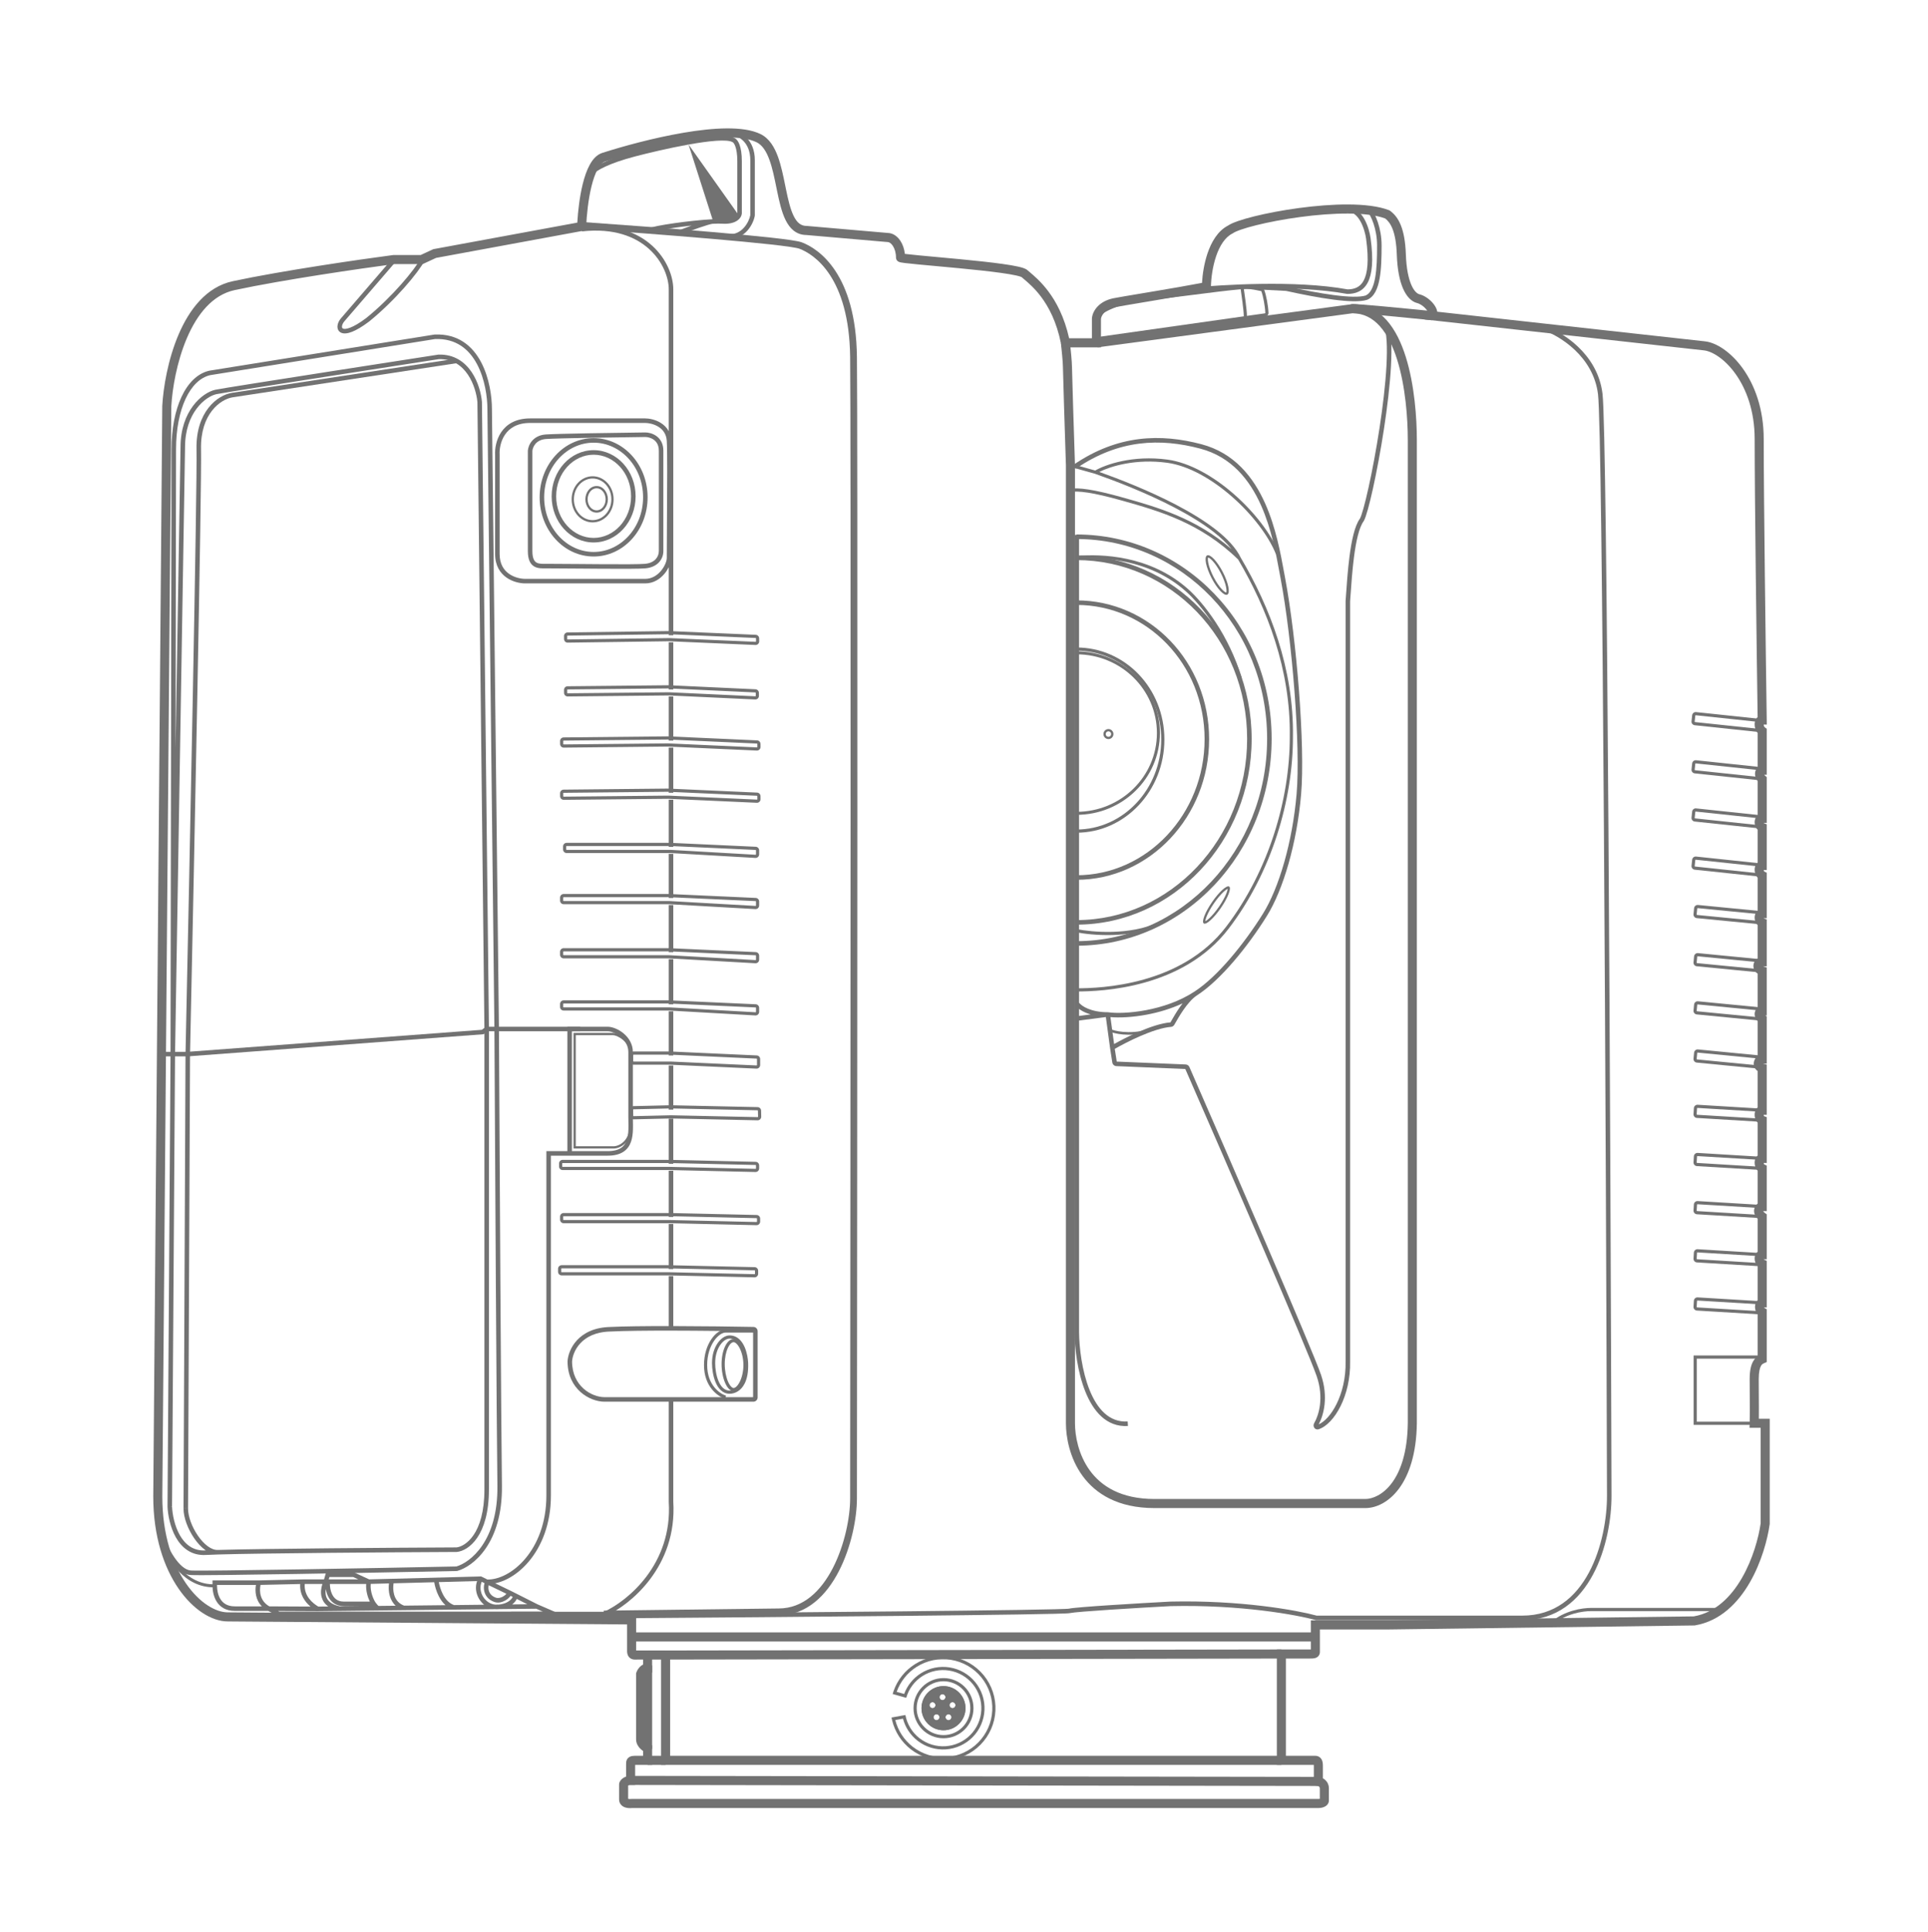 <?xml version="1.0" encoding="UTF-8" standalone="no"?>
<!DOCTYPE svg PUBLIC "-//W3C//DTD SVG 1.1//EN" "http://www.w3.org/Graphics/SVG/1.1/DTD/svg11.dtd">
<svg width="100%" height="100%" viewBox="0 0 500 501" version="1.1" xmlns="http://www.w3.org/2000/svg" xmlns:xlink="http://www.w3.org/1999/xlink" xml:space="preserve" xmlns:serif="http://www.serif.com/" style="fill-rule:evenodd;clip-rule:evenodd;stroke-linejoin:round;stroke-miterlimit:2;">
    <g transform="matrix(1,0,0,1,-1800,-2152)">
        <g id="Ray_II_Outline" transform="matrix(0.196,0,0,0.152,1800,2152.45)">
            <rect x="0" y="0" width="2550" height="3300" style="fill:none;"/>
            <g id="rayII--1-.svg" serif:id="rayII (1).svg" transform="matrix(5.99,0,0,7.751,1275,1650)">
                <g transform="matrix(1,0,0,1,-179,-185)">
                    <clipPath id="_clip1">
                        <rect x="0" y="0" width="358" height="370"/>
                    </clipPath>
                    <g clip-path="url(#_clip1)">
                        <path d="M308.777,328.73C311.772,326.261 315.54,325.65 317.642,325.65L346,325.65L346,326.35L317.642,326.35C315.638,326.35 312.05,326.939 309.223,329.27L308.777,328.73Z" style="fill:rgb(114,114,114);"/>
                        <path d="M268.302,83.837C267.966,85.039 267.658,85.954 267.402,86.403L267.386,86.431L267.368,86.455C266.876,87.111 266.449,88.203 266.088,89.61C265.73,91.004 265.45,92.653 265.226,94.381C264.848,97.294 264.633,100.395 264.464,102.828C264.432,103.276 264.403,103.702 264.374,104.1L264.374,271.388C264.455,275.179 263.573,278.62 262.259,281.251C260.957,283.857 259.183,285.762 257.416,286.327C257.002,286.46 256.626,286.276 256.439,285.967C256.265,285.682 256.257,285.305 256.438,284.99C257.483,283.17 258.621,279.395 256.994,274.654C255.068,269.041 236.935,227.446 227.971,207.036L212.737,206.4C212.288,206.381 211.915,206.048 211.846,205.604L211.352,202.421L211.35,202.412L210.421,195.6L204.5,196.366L204.5,264.973C204.537,268.403 205.14,273.502 206.811,277.658C208.492,281.837 211.156,284.861 215.238,284.616L215.298,285.614C210.542,285.9 207.609,282.321 205.884,278.031C204.149,273.72 203.537,268.485 203.5,264.981L203.5,89.475L204.5,89.475L204.5,192.445C204.829,192.864 205.487,193.365 206.497,193.776C207.588,194.219 209.052,194.541 210.849,194.541L210.885,194.541L210.92,194.546C212.656,194.794 215.78,194.745 219.312,194.079C222.811,193.42 226.667,192.162 229.937,190.028C229.965,190.01 229.993,189.991 230.021,189.973C235.081,186.714 240.961,179.488 245.113,172.866C248.663,167.202 251.632,157.108 252.55,146.531C253.467,135.969 251.567,112.559 249.022,99.085C248.943,98.668 248.863,98.231 248.778,97.774C248.029,93.71 247.003,88.141 244.721,83.022C242.187,77.339 238.138,72.288 231.269,70.484C222.538,68.189 213.357,68.373 203.782,74.913L203.218,74.087C213.085,67.348 222.58,67.167 231.523,69.516C238.795,71.427 243.031,76.778 245.634,82.615C247.968,87.85 249.016,93.538 249.762,97.593C249.846,98.05 249.927,98.486 250.005,98.899C252.559,112.425 254.474,135.933 253.546,146.617C252.62,157.285 249.624,167.552 245.96,173.397C241.788,180.052 235.814,187.431 230.565,190.812C230.539,190.829 230.513,190.846 230.487,190.863C229.429,191.571 228.401,192.803 227.524,194.07C226.761,195.171 226.14,196.257 225.73,196.973C225.661,197.094 225.598,197.204 225.541,197.302C225.378,197.582 225.092,197.744 224.792,197.767C222.924,197.907 220.438,198.749 218.046,199.779C215.834,200.732 213.749,201.824 212.392,202.605L212.827,205.403L228.049,206.038C228.398,206.053 228.72,206.255 228.869,206.593C237.811,226.953 255.995,268.661 257.94,274.329C259.607,279.187 258.561,283.144 257.436,285.251C258.743,284.677 260.205,283.125 261.364,280.804C262.607,278.316 263.453,275.034 263.374,271.404L263.374,104.064L263.375,104.046C263.404,103.648 263.434,103.219 263.465,102.766C263.634,100.335 263.852,97.198 264.234,94.252C264.461,92.504 264.747,90.811 265.119,89.362C265.484,87.942 265.943,86.704 266.547,85.884C266.732,85.545 267.005,84.761 267.339,83.568C267.674,82.368 268.056,80.807 268.457,78.994C269.259,75.367 270.134,70.744 270.864,65.996C271.595,61.246 272.179,56.381 272.402,52.268C272.514,50.211 272.535,48.35 272.44,46.791C272.345,45.221 272.134,43.997 271.806,43.188L272.733,42.812C273.123,43.774 273.341,45.129 273.438,46.73C273.536,48.342 273.514,50.243 273.401,52.322C273.175,56.48 272.586,61.381 271.853,66.148C271.119,70.916 270.24,75.56 269.434,79.209C269.03,81.034 268.644,82.613 268.302,83.837ZM212.241,201.54L211.431,195.611C213.355,195.783 216.279,195.669 219.498,195.062C222.033,194.584 224.772,193.796 227.366,192.588C227.133,192.891 226.911,193.198 226.702,193.5C225.912,194.641 225.267,195.767 224.858,196.482C224.798,196.588 224.742,196.685 224.692,196.772C222.653,196.93 220.049,197.828 217.651,198.86C215.58,199.752 213.621,200.763 212.241,201.54ZM207.054,195.027C206.722,194.929 206.411,194.82 206.12,194.702C205.485,194.443 204.939,194.139 204.5,193.81L204.5,195.357L207.054,195.027Z" style="fill:rgb(114,114,114);"/>
                        <path d="M97.052,86.225C99.295,86.225 101.189,84.219 101.189,81.646C101.189,79.074 99.295,77.067 97.052,77.067C94.809,77.067 92.915,79.074 92.915,81.646C92.915,84.219 94.809,86.225 97.052,86.225ZM100.423,81.646C100.423,83.165 99.398,84.575 97.936,84.575C96.473,84.575 95.448,83.165 95.448,81.646C95.448,80.127 96.473,78.717 97.936,78.717C99.398,78.717 100.423,80.127 100.423,81.646ZM101.689,81.646C101.689,84.451 99.613,86.725 97.052,86.725C94.491,86.725 92.415,84.451 92.415,81.646C92.415,78.841 94.491,76.567 97.052,76.567C99.613,76.567 101.689,78.841 101.689,81.646ZM99.923,81.646C99.923,82.988 99.033,84.075 97.936,84.075C96.838,84.075 95.948,82.988 95.948,81.646C95.948,80.305 96.838,79.217 97.936,79.217C99.033,79.217 99.923,80.305 99.923,81.646Z" style="fill:rgb(114,114,114);"/>
                        <path d="M97.273,90.141C101.759,90.141 105.547,86.129 105.547,80.984C105.547,75.839 101.759,71.826 97.273,71.826C92.787,71.826 88.999,75.839 88.999,80.984C88.999,86.129 92.787,90.141 97.273,90.141ZM97.273,91.141C102.395,91.141 106.547,86.593 106.547,80.984C106.547,75.374 102.395,70.826 97.273,70.826C92.151,70.826 87.999,75.374 87.999,80.984C87.999,86.593 92.151,91.141 97.273,91.141Z" style="fill:rgb(114,114,114);"/>
                        <path d="M97.273,93.232C103.225,93.232 108.197,87.932 108.197,81.204C108.197,74.476 103.225,69.177 97.273,69.177C91.322,69.177 86.349,74.476 86.349,81.204C86.349,87.932 91.322,93.232 97.273,93.232ZM97.273,94.232C103.858,94.232 109.197,88.4 109.197,81.204C109.197,74.009 103.858,68.177 97.273,68.177C90.688,68.177 85.349,74.009 85.349,81.204C85.349,88.4 90.688,94.232 97.273,94.232Z" style="fill:rgb(114,114,114);"/>
                        <path d="M117.463,2.931C110.923,4.039 104.136,5.913 99.786,7.302C99.281,7.463 98.723,7.969 98.17,8.967C97.629,9.942 97.177,11.242 96.81,12.719C96.077,15.666 95.732,19.127 95.623,21.629L95.588,22.425L62.469,28.508L59.514,29.872L53.177,29.872C45.856,30.835 28.693,33.311 17.991,35.592C13.085,36.637 9.683,40.911 7.429,46.164C5.194,51.373 4.206,57.289 3.988,61.143L2,301.131L2,301.135C2.001,309.566 4.27,315.985 7.232,320.27C10.227,324.602 13.826,326.628 16.457,326.628L16.465,326.628L106.664,327.298L106.664,335.027C106.678,335.026 106.693,335.026 106.708,335.025L106.711,335.025C106.79,335.022 106.888,335.019 106.989,335.019L110.197,335.019L110.197,339.89L109.197,339.89C109.119,339.89 109.016,339.922 108.88,340.069C108.78,340.175 108.702,340.303 108.652,340.408L108.652,354.567C108.652,354.754 108.741,354.961 108.954,355.184C109.171,355.411 109.44,355.571 109.591,355.635L110.197,355.895L110.197,360.204L106.443,360.204L106.444,364.62L105.444,364.62C105.155,364.62 104.985,364.701 104.898,364.761L104.898,367.674C104.974,367.695 105.075,367.711 105.194,367.718C105.325,367.725 105.45,367.718 105.54,367.707L105.602,367.699L257.361,367.699C257.504,367.699 257.61,367.688 257.686,367.675L257.686,365.387C257.686,365.265 257.662,365.188 257.638,365.138C257.613,365.085 257.576,365.037 257.526,364.992C257.411,364.891 257.261,364.838 257.197,364.828L256.361,364.688L256.361,360.529C256.361,360.407 256.361,360.303 256.355,360.204L248.191,360.204L248.191,334.798L255.152,334.798C255.305,334.798 255.438,334.798 255.556,334.797C255.606,334.797 255.654,334.796 255.699,334.795L255.699,328.395L272.597,328.395L340.293,327.513C345.052,326.677 348.516,323.224 350.936,319.041C353.347,314.872 354.626,310.127 355.063,307.024L355.063,286.012L352.595,286.012L352.635,284.974C352.684,283.711 352.667,281.21 352.65,278.755C352.642,277.539 352.634,276.334 352.634,275.296C352.634,273.445 352.92,272.216 353.402,271.376C353.708,270.842 354.07,270.508 354.401,270.286L354.401,260.976C353.925,260.467 353.78,259.787 353.817,259.252C353.841,258.897 353.947,258.512 354.171,258.187C354.234,258.096 354.311,258.004 354.401,257.92L354.401,250.414C353.922,249.944 353.729,249.287 353.732,248.754C353.733,248.38 353.827,247.95 354.09,247.584C354.178,247.463 354.282,247.353 354.401,247.259L354.401,239.986C353.761,239.358 353.483,238.589 353.65,237.824C353.748,237.371 354.018,236.939 354.401,236.655L354.401,229.422C353.904,228.912 353.729,228.194 353.732,227.658C353.733,227.278 353.817,226.84 354.06,226.462C354.151,226.321 354.265,226.189 354.401,226.077L354.401,218.848C354.228,218.676 354.097,218.482 354.002,218.292C353.811,217.911 353.73,217.487 353.732,217.096C353.733,216.714 353.815,216.274 354.05,215.894C354.141,215.746 354.258,215.605 354.401,215.484L354.4,207.488C354.184,207.344 353.998,207.162 353.853,206.943C353.562,206.506 353.492,206.013 353.554,205.581C353.624,205.089 353.911,204.518 354.401,204.172L354.401,196.508C353.967,196.074 353.728,195.502 353.732,194.94C353.734,194.561 353.849,194.136 354.157,193.793C354.232,193.71 354.313,193.636 354.401,193.573L354.401,186.051C353.755,185.617 353.403,184.93 353.465,184.19C353.516,183.577 353.86,183.015 354.401,182.701L354.401,175.362C353.91,174.895 353.729,174.218 353.732,173.707C353.733,173.332 353.824,172.902 354.08,172.534C354.169,172.406 354.277,172.289 354.401,172.189L354.401,164.938C353.908,164.428 353.729,163.715 353.732,163.173C353.733,162.793 353.818,162.355 354.063,161.978C354.154,161.839 354.267,161.709 354.401,161.598L354.401,154.378C353.914,153.91 353.729,153.239 353.732,152.721C353.733,152.347 353.825,151.916 354.083,151.549C354.172,151.423 354.278,151.309 354.401,151.211L354.401,143.66C353.96,143.129 353.774,142.488 353.817,141.903C353.845,141.517 354.018,140.99 354.401,140.639L354.401,133.081C353.922,132.521 353.729,131.788 353.732,131.19C353.733,130.804 353.814,130.36 354.056,129.977C354.146,129.836 354.258,129.703 354.391,129.591C354.168,114.07 353.738,81.122 353.738,68.397C353.738,62.155 351.869,57.336 349.509,54.042C347.113,50.699 344.304,49.038 342.494,48.857L342.484,48.856L280.873,42.061L281.664,40.744C281.665,40.721 281.662,40.664 281.628,40.559C281.56,40.351 281.4,40.07 281.137,39.761C280.601,39.131 279.831,38.612 279.199,38.454C277.886,38.126 276.818,36.97 276.07,35.264C275.311,33.534 274.802,31.078 274.689,27.803C274.508,22.565 273.264,20.695 272.115,19.823C270.138,19.094 267.285,18.762 263.977,18.746C260.623,18.729 256.897,19.034 253.326,19.513C249.756,19.992 246.363,20.641 243.679,21.304C242.337,21.636 241.184,21.968 240.281,22.281C239.348,22.604 238.771,22.876 238.511,23.062L238.447,23.107L238.377,23.142C236.747,23.957 235.556,25.833 234.764,28.172C233.985,30.474 233.665,33.019 233.63,34.853L233.615,35.657L232.826,35.815C230.048,36.371 225.505,37.146 221.396,37.835C220.461,37.992 219.549,38.145 218.685,38.289C215.736,38.782 213.35,39.18 212.512,39.348C210.073,39.836 209.399,41.316 209.341,41.939L209.341,48.2L200.676,48.2L200.515,47.396C199.552,42.58 197.795,39.295 196.089,37.038C194.65,35.134 193.249,33.954 192.287,33.145C192.11,32.996 191.948,32.859 191.803,32.733C191.803,32.733 191.803,32.733 191.803,32.733C191.802,32.734 191.73,32.691 191.524,32.621C191.288,32.542 190.962,32.455 190.545,32.363C189.713,32.18 188.597,31.996 187.281,31.812C184.654,31.446 181.305,31.096 177.995,30.779C176.136,30.601 174.331,30.437 172.669,30.286C171.338,30.165 170.099,30.052 168.997,29.947C167.783,29.832 166.763,29.728 166.043,29.638C165.687,29.594 165.384,29.551 165.163,29.509C165.058,29.488 164.935,29.462 164.824,29.426C164.776,29.41 164.673,29.374 164.564,29.308C164.511,29.276 164.409,29.209 164.311,29.096C164.211,28.98 164.062,28.753 164.062,28.431C164.062,27.388 163.776,26.479 163.37,25.86C162.954,25.225 162.508,25.015 162.192,25.015L162.149,25.015L144.261,23.469C141.987,23.45 140.58,22.003 139.674,20.178C138.781,18.381 138.256,16.003 137.778,13.683C137.729,13.445 137.681,13.207 137.632,12.97C137.196,10.836 136.77,8.754 136.13,6.985C135.414,5.005 134.51,3.658 133.269,3.053C131.756,2.317 129.491,1.983 126.691,2.001C123.917,2.018 120.733,2.376 117.463,2.931ZM126.678,0.001C129.573,-0.017 132.213,0.314 134.145,1.255C136.105,2.21 137.243,4.183 138.011,6.304C138.704,8.22 139.16,10.454 139.59,12.56C139.639,12.802 139.688,13.042 139.737,13.28C140.225,15.649 140.708,17.764 141.465,19.289C142.202,20.773 143.073,21.469 144.306,21.469L144.349,21.469L162.24,23.015C163.447,23.035 164.419,23.811 165.043,24.764C165.559,25.551 165.903,26.542 166.019,27.619C166.101,27.63 166.192,27.641 166.29,27.654C166.978,27.739 167.973,27.841 169.187,27.956C170.24,28.057 171.481,28.169 172.821,28.291C174.511,28.445 176.358,28.613 178.186,28.788C181.5,29.105 184.885,29.459 187.557,29.831C188.891,30.017 190.067,30.21 190.974,30.41C191.426,30.509 191.831,30.614 192.165,30.727C192.461,30.827 192.831,30.974 193.101,31.211C193.229,31.323 193.382,31.451 193.554,31.596C194.512,32.401 196.098,33.733 197.684,35.832C199.466,38.19 201.252,41.508 202.306,46.2L207.341,46.2L207.341,41.867L207.343,41.834C207.45,40.232 208.854,38.04 212.12,37.387C212.992,37.212 215.433,36.804 218.396,36.31C219.251,36.167 220.149,36.017 221.066,35.863C224.816,35.234 228.892,34.539 231.661,34.005C231.766,32.113 232.123,29.739 232.87,27.531C233.708,25.053 235.111,22.574 237.416,21.387C237.932,21.038 238.718,20.705 239.627,20.391C240.605,20.052 241.82,19.703 243.2,19.363C245.961,18.68 249.426,18.018 253.06,17.531C256.693,17.044 260.516,16.728 263.987,16.746C267.434,16.763 270.631,17.108 272.956,18.003L273.075,18.048L273.178,18.122C275.094,19.491 276.493,22.084 276.688,27.734C276.796,30.862 277.28,33.043 277.901,34.46C278.533,35.9 279.231,36.401 279.685,36.514C280.819,36.798 281.927,37.604 282.66,38.464C283.032,38.901 283.355,39.406 283.529,39.937C283.571,40.067 283.607,40.207 283.631,40.353L342.693,46.867C342.695,46.867 342.697,46.867 342.698,46.868C345.303,47.13 348.564,49.289 351.135,52.877C353.743,56.517 355.738,61.745 355.738,68.397C355.738,81.284 356.18,114.971 356.401,130.21L356.415,131.224L355.732,131.224C355.735,131.346 355.763,131.482 355.815,131.602C355.871,131.732 355.937,131.807 355.988,131.844L356.401,132.143L356.401,142.265L355.862,142.265C355.897,142.334 355.953,142.411 356.042,142.484L356.401,142.784L356.401,152.864L355.753,152.864C355.759,152.882 355.766,152.898 355.773,152.911C355.777,152.918 355.78,152.923 355.782,152.926L356.401,153.167L356.401,163.242L355.734,163.242C355.741,163.328 355.764,163.412 355.795,163.477C355.823,163.533 355.845,163.553 355.85,163.557L356.401,163.831L356.401,173.841L355.749,173.841C355.756,173.862 355.764,173.881 355.772,173.896C355.773,173.897 355.773,173.898 355.774,173.9L356.401,174.128L356.401,184.439L355.606,184.439C355.631,184.45 355.659,184.46 355.692,184.47L356.401,184.686L356.401,195.259L356.071,195.259L356.401,195.451L356.401,205.858L355.583,205.858C355.599,205.863 355.618,205.869 355.64,205.874L356.4,206.062L356.401,217.119L355.732,217.119C355.733,217.234 355.76,217.336 355.791,217.397C355.793,217.401 355.794,217.404 355.796,217.407L356.401,217.627L356.401,227.718L355.733,227.718C355.739,227.809 355.763,227.897 355.794,227.961C355.814,228.002 355.83,228.02 355.837,228.026L356.401,228.293L356.401,238.317L355.619,238.317C355.621,238.321 355.623,238.325 355.625,238.329C355.657,238.398 355.747,238.54 355.991,238.718L356.401,239.018L356.401,248.916L355.761,248.916C355.766,248.927 355.77,248.937 355.776,248.946C355.788,248.968 355.798,248.981 355.804,248.986C355.807,248.989 355.808,248.99 355.809,248.99L356.401,249.255L356.401,259.515L355.822,259.515C355.827,259.536 355.833,259.555 355.84,259.571C355.856,259.607 355.872,259.62 355.888,259.629L356.401,259.915L356.401,271.53L355.807,271.794C355.56,271.904 355.342,272.012 355.136,272.371C354.9,272.783 354.634,273.615 354.634,275.296C354.634,276.288 354.642,277.462 354.65,278.66C354.663,280.598 354.676,282.603 354.658,284.012L357.063,284.012L357.063,307.162L357.054,307.23C356.598,310.532 355.251,315.574 352.667,320.042C350.087,324.503 346.178,328.544 340.553,329.498L340.476,329.511L272.61,330.395L257.699,330.395L257.699,335.358C257.698,335.666 257.605,336.028 257.312,336.32C257.054,336.578 256.743,336.675 256.535,336.72C256.173,336.799 255.69,336.799 255.24,336.798L250.191,336.798L250.191,358.204L256.699,358.204C257.082,358.204 257.45,358.327 257.746,358.589C258.021,358.834 258.159,359.134 258.233,359.37C258.362,359.785 258.362,360.251 258.361,360.491L258.361,363.151C258.528,363.243 258.695,363.357 258.852,363.496C259.319,363.91 259.686,364.541 259.686,365.387L259.686,368.037C259.686,369.114 258.609,369.699 257.361,369.699L105.721,369.699C105.341,369.739 104.776,369.738 104.251,369.567C103.966,369.475 103.629,369.311 103.355,369.014C103.062,368.696 102.898,368.282 102.898,367.816L102.898,364.504C102.898,364.156 103.056,363.872 103.158,363.718C103.286,363.526 103.458,363.343 103.668,363.183C103.884,363.019 104.143,362.877 104.444,362.777L104.443,359.964L104.457,359.911L104.457,359.823C104.457,359.715 104.457,359.447 104.57,359.164C104.704,358.829 104.958,358.558 105.312,358.394C105.626,358.248 105.978,358.204 106.326,358.204L108.197,358.204L108.197,357.141C107.967,356.988 107.728,356.796 107.509,356.567C107.078,356.116 106.652,355.44 106.652,354.567L106.652,340.052L106.703,339.898C106.814,339.564 107.047,339.102 107.418,338.704C107.617,338.49 107.878,338.275 108.197,338.12L108.197,337.019L106.989,337.019C106.939,337.019 106.887,337.021 106.827,337.022L106.765,337.025C106.689,337.027 106.596,337.03 106.502,337.03C106.319,337.03 106.034,337.021 105.743,336.917C105.413,336.8 105.104,336.572 104.901,336.201C104.717,335.865 104.664,335.49 104.664,335.136L104.664,329.283L16.457,328.628L16.454,328.628C12.903,328.627 8.774,326.017 5.587,321.407C2.367,316.75 0,309.922 0,301.131L0,301.123L1.988,61.079L1.989,61.055C2.215,57.032 3.237,50.862 5.591,45.376C7.93,39.923 11.703,34.887 17.574,33.635C28.391,31.33 45.692,28.838 52.981,27.881L53.046,27.872L59.075,27.872L61.86,26.587L93.666,20.745C93.812,18.254 94.169,15.05 94.869,12.236C95.256,10.677 95.76,9.189 96.421,7.997C97.068,6.829 97.953,5.788 99.178,5.397C103.586,3.989 110.468,2.088 117.128,0.959C120.458,0.394 123.757,0.019 126.678,0.001Z" style="fill:rgb(114,114,114);"/>
                        <path d="M271.771,39.182C275.431,39.517 279.762,39.948 282.635,40.243L282.431,42.233C279.562,41.938 275.238,41.508 271.589,41.174C269.763,41.006 268.111,40.864 266.896,40.774C266.287,40.728 265.796,40.697 265.451,40.683C265.276,40.675 265.152,40.673 265.073,40.674C265.039,40.674 265.025,40.675 265.025,40.675L265.026,40.675C265.029,40.675 265.051,40.673 265.084,40.666C265.084,40.666 265.084,40.666 265.085,40.666C265.105,40.662 265.201,40.644 265.315,40.587L264.421,38.798C264.548,38.734 264.662,38.711 264.702,38.703C264.757,38.693 264.806,38.687 264.841,38.684C264.912,38.677 264.985,38.675 265.05,38.674C265.182,38.672 265.348,38.677 265.535,38.685C265.913,38.7 266.429,38.734 267.044,38.779C268.277,38.87 269.942,39.015 271.771,39.182Z" style="fill:rgb(114,114,114);"/>
                        <path d="M340.31,258.043C340.336,257.607 340.711,257.274 341.148,257.301L355.695,258.178L355.653,258.876L341.106,257.999C341.055,257.996 341.012,258.035 341.009,258.085L340.929,259.408C340.926,259.458 340.964,259.502 341.015,259.505L355.562,260.382L355.52,261.08L340.973,260.203C340.536,260.177 340.204,259.802 340.23,259.366L340.31,258.043Z" style="fill:rgb(114,114,114);"/>
                        <path d="M340.31,247.444C340.336,247.008 340.711,246.675 341.148,246.702L355.695,247.579L355.653,248.278L341.106,247.401C341.055,247.397 341.012,247.436 341.009,247.486L340.929,248.809C340.926,248.859 340.964,248.903 341.015,248.906L355.562,249.783L355.52,250.482L340.973,249.605C340.536,249.578 340.204,249.203 340.23,248.767L340.31,247.444Z" style="fill:rgb(114,114,114);"/>
                        <path d="M340.31,236.845C340.336,236.409 340.711,236.077 341.148,236.103L355.695,236.98L355.653,237.679L341.106,236.802C341.055,236.799 341.012,236.837 341.009,236.888L340.929,238.21C340.926,238.26 340.964,238.304 341.015,238.307L355.562,239.184L355.52,239.883L340.973,239.006C340.536,238.979 340.204,238.604 340.23,238.168L340.31,236.845Z" style="fill:rgb(114,114,114);"/>
                        <path d="M340.31,226.247C340.336,225.81 340.711,225.478 341.148,225.504L355.695,226.381L355.653,227.08L341.106,226.203C341.055,226.2 341.012,226.238 341.009,226.289L340.929,227.611C340.926,227.662 340.964,227.705 341.015,227.708L355.562,228.585L355.52,229.284L340.973,228.407C340.536,228.381 340.204,228.005 340.23,227.569L340.31,226.247Z" style="fill:rgb(114,114,114);"/>
                        <path d="M340.31,215.648C340.336,215.211 340.711,214.879 341.148,214.905L355.695,215.782L355.653,216.481L341.106,215.604C341.055,215.601 341.012,215.639 341.009,215.69L340.929,217.012C340.926,217.063 340.964,217.106 341.015,217.109L355.562,217.986L355.52,218.685L340.973,217.808C340.536,217.782 340.204,217.407 340.23,216.97L340.31,215.648Z" style="fill:rgb(114,114,114);"/>
                        <path d="M340.357,203.439C340.399,203.004 340.786,202.685 341.221,202.727L355.726,204.137L355.659,204.834L341.153,203.424C341.103,203.419 341.058,203.456 341.053,203.506L340.925,204.825C340.92,204.875 340.957,204.92 341.008,204.925L355.513,206.335L355.445,207.031L340.94,205.622C340.505,205.58 340.186,205.193 340.229,204.757L340.357,203.439Z" style="fill:rgb(114,114,114);"/>
                        <path d="M340.357,192.84C340.399,192.405 340.786,192.086 341.221,192.129L355.726,193.538L355.659,194.235L341.153,192.825C341.103,192.82 341.058,192.857 341.053,192.908L340.925,194.226C340.92,194.277 340.957,194.321 341.008,194.326L355.513,195.736L355.445,196.432L340.94,195.023C340.505,194.981 340.186,194.594 340.229,194.159L340.357,192.84Z" style="fill:rgb(114,114,114);"/>
                        <path d="M340.357,182.241C340.399,181.806 340.786,181.487 341.221,181.53L355.726,182.939L355.659,183.636L341.153,182.226C341.103,182.221 341.058,182.258 341.053,182.309L340.925,183.627C340.92,183.678 340.957,183.723 341.008,183.727L355.513,185.137L355.445,185.834L340.94,184.424C340.505,184.382 340.186,183.995 340.229,183.56L340.357,182.241Z" style="fill:rgb(114,114,114);"/>
                        <path d="M340.357,171.643C340.399,171.208 340.786,170.889 341.221,170.931L355.726,172.34L355.659,173.036L341.153,171.628C341.103,171.623 341.058,171.66 341.053,171.71L340.925,173.029C340.92,173.079 340.957,173.124 341.008,173.129L355.513,174.537L355.445,175.234L340.94,173.826C340.505,173.784 340.186,173.396 340.229,172.961L340.357,171.643Z" style="fill:rgb(114,114,114);"/>
                        <path d="M339.928,160.977C339.974,160.542 340.363,160.227 340.798,160.273L355.291,161.806L355.217,162.503L340.725,160.969C340.674,160.964 340.629,161 340.624,161.051L340.484,162.368C340.479,162.418 340.516,162.464 340.566,162.469L355.058,164.002L354.985,164.698L340.492,163.165C340.057,163.119 339.742,162.729 339.788,162.294L339.928,160.977Z" style="fill:rgb(114,114,114);"/>
                        <path d="M339.928,150.378C339.974,149.943 340.363,149.628 340.798,149.674L355.291,151.208L355.217,151.904L340.725,150.37C340.674,150.365 340.629,150.401 340.624,150.452L340.484,151.769C340.479,151.82 340.516,151.865 340.566,151.87L355.058,153.403L354.985,154.1L340.492,152.566C340.057,152.52 339.742,152.13 339.788,151.696L339.928,150.378Z" style="fill:rgb(114,114,114);"/>
                        <path d="M339.928,139.779C339.974,139.344 340.363,139.029 340.798,139.075L355.291,140.609L355.217,141.305L340.725,139.771C340.674,139.766 340.629,139.803 340.624,139.853L340.484,141.17C340.479,141.221 340.516,141.266 340.566,141.271L355.058,142.805L354.985,143.501L340.492,141.967C340.057,141.921 339.742,141.531 339.788,141.097L339.928,139.779Z" style="fill:rgb(114,114,114);"/>
                        <path d="M339.928,129.18C339.974,128.745 340.363,128.43 340.798,128.476L355.291,130.01L355.217,130.706L340.725,129.172C340.674,129.167 340.629,129.203 340.624,129.254L340.484,130.571C340.479,130.622 340.515,130.667 340.566,130.672L355.058,132.206L354.985,132.902L340.492,131.368C340.057,131.322 339.742,130.932 339.788,130.498L339.928,129.18Z" style="fill:rgb(114,114,114);"/>
                        <path d="M109.197,335.019L113.171,335.019L113.171,337.019L109.197,337.019L109.197,335.019ZM108.197,356.678L108.197,338.307L110.197,338.307L110.197,356.678L108.197,356.678ZM109.197,358.204L113.171,358.204L113.171,360.204L109.197,360.204L109.197,358.204Z" style="fill:rgb(114,114,114);"/>
                        <path d="M55.472,35.029C53.305,37.465 50.58,40.171 47.684,42.51L47.677,42.516L47.67,42.521C46.105,43.695 44.848,44.414 43.861,44.793C42.893,45.163 42.092,45.241 41.507,44.979C40.86,44.688 40.642,44.068 40.693,43.476C40.742,42.901 41.034,42.294 41.473,41.793C41.473,41.792 41.473,41.792 41.474,41.792L52.733,28.766L53.49,29.42L42.226,42.45C41.892,42.832 41.716,43.246 41.689,43.561C41.664,43.859 41.764,43.998 41.917,44.066C42.132,44.163 42.615,44.199 43.503,43.859C44.37,43.527 45.541,42.867 47.063,41.726C49.906,39.43 52.588,36.766 54.725,34.364C56.872,31.951 58.44,29.835 59.073,28.639L59.957,29.106C59.265,30.413 57.631,32.602 55.472,35.029Z" style="fill:rgb(114,114,114);"/>
                        <path d="M74.809,61.77L74.809,61.773L76.355,198.228L76.355,198.231C76.502,226.349 76.84,286.156 77.017,298.695C77.196,311.427 70.647,316.559 67.154,317.512L67.094,317.528L67.032,317.529C57.868,317.713 43.935,317.978 31.916,318.175C19.916,318.372 9.784,318.502 8.257,318.412C7.363,318.359 6.535,317.925 5.805,317.324C5.072,316.72 4.404,315.919 3.822,315.065C2.658,313.359 1.787,311.369 1.405,310.109L2.362,309.819C2.716,310.987 3.545,312.884 4.648,314.501C5.199,315.309 5.806,316.028 6.441,316.552C7.078,317.078 7.709,317.378 8.316,317.414C9.793,317.501 19.864,317.373 31.9,317.175C43.889,316.979 57.785,316.715 66.949,316.531C69.956,315.673 76.19,310.982 76.017,298.709C75.84,286.164 75.502,226.351 75.355,198.236L73.809,61.779L73.809,61.773C73.809,59.173 73.264,55.177 71.522,51.906C69.797,48.669 66.926,46.174 62.215,46.373L12.578,54.315C10.363,54.825 8.48,56.658 7.139,59.528C5.797,62.399 5.033,66.242 5.033,70.606L4.924,136.502L6.02,70.164L6.02,70.16C6.022,62.185 10.793,58.177 13.698,57.531C14.713,57.306 27.052,55.37 39.096,53.496C45.127,52.557 51.096,51.632 55.557,50.942C57.787,50.597 59.641,50.311 60.937,50.111L62.971,49.797C62.971,49.797 62.971,49.797 63.048,50.291L62.971,49.797L63.003,49.792L63.034,49.791C66.511,49.697 68.847,51.453 70.329,53.643C71.798,55.814 72.446,58.43 72.599,60.184L72.601,60.203L74.147,198.228L74.147,299.586C74.147,309.779 69.649,313.074 67.072,313.332L67.048,313.334L67.025,313.334C52.681,313.4 24.262,313.597 14.265,313.892C14.256,313.892 14.247,313.892 14.237,313.893C13.113,313.926 12.229,313.96 11.628,313.996C8.377,314.187 6.272,312.373 4.993,310.122C3.723,307.891 3.226,305.179 3.15,303.36L3.15,303.348L3.812,203.753L3.812,203.746L4.033,70.606C4.033,66.137 4.814,62.141 6.233,59.105C7.649,56.075 9.735,53.936 12.371,53.336L12.387,53.333L62.114,45.377L62.142,45.375C67.351,45.144 70.544,47.945 72.404,51.436C74.249,54.898 74.809,59.071 74.809,61.77ZM4.312,203.754L4.812,203.762L4.15,303.33C4.15,303.326 4.149,303.322 4.149,303.319L3.65,303.339L4.15,303.343L4.15,303.33C4.223,305.045 4.697,307.581 5.862,309.628C7.018,311.662 8.814,313.16 11.57,312.997C11.581,312.997 11.592,312.996 11.604,312.995C11.544,312.954 11.484,312.912 11.425,312.868C10.548,312.224 9.733,311.326 9.039,310.32C7.658,308.32 6.683,305.791 6.683,303.781L7.683,303.781C7.683,305.524 8.553,307.857 9.861,309.752C10.511,310.693 11.252,311.501 12.017,312.062C12.784,312.626 13.539,312.915 14.232,312.892L14.234,312.892C24.239,312.597 52.648,312.4 66.995,312.334C68.847,312.131 73.147,309.49 73.147,299.586L73.147,198.234L71.601,60.252C71.456,58.621 70.846,56.191 69.501,54.204C68.168,52.234 66.134,50.718 63.092,50.79L61.09,51.099C59.794,51.299 57.94,51.586 55.71,51.931C51.249,52.621 45.28,53.545 39.249,54.484C27.17,56.363 14.888,58.291 13.915,58.507C11.522,59.039 7.02,62.597 7.02,70.164L7.02,70.172L4.812,203.755L4.812,203.757" style="fill:rgb(114,114,114);"/>
                        <path d="M17.49,58.187L66.947,50.68L67.097,51.669L17.632,59.177C14.824,59.578 10.381,62.863 10.553,70.594C10.73,78.558 9.007,162.847 8.124,203.76C8.124,203.762 8.124,203.763 8.124,203.765L7.683,303.783L6.683,303.779L7.124,203.743C8.008,162.808 9.73,78.551 9.553,70.617C9.372,62.452 14.112,58.671 17.488,58.187C17.489,58.187 17.489,58.187 17.49,58.187Z" style="fill:rgb(114,114,114);"/>
                        <path d="M73.48,197.734L94.301,197.734L94.301,198.734L73.813,198.734L72.946,199.384L7.643,204.254L1.883,204.254L1.883,203.254L7.606,203.254L72.58,198.408L73.48,197.734Z" style="fill:rgb(114,114,114);"/>
                        <path d="M5.652,317.629C3.743,315.642 2.538,313.234 2.01,311.612L2.64,311.407C3.142,312.95 4.3,315.267 6.13,317.17C7.955,319.069 10.428,320.537 13.577,320.452L13.595,321.114C10.208,321.206 7.566,319.62 5.652,317.629Z" style="fill:rgb(114,114,114);"/>
                        <path d="M38.162,317.854L44.388,317.854L47.694,319.372L72.432,318.725L74.084,319.54L74.089,319.542L78.949,321.882L80.274,322.544L80.275,322.545L84.899,324.871L88.698,326.507L88.5,327.466L27.595,327.466L25.387,326.308L18.002,326.308C15.969,326.308 14.707,325.399 13.978,324.221C13.27,323.077 13.086,321.717 13.086,320.783L13.086,319.597L23.296,319.597L33.018,319.377L37.721,319.377L38.162,317.854ZM37.363,320.377L33.461,320.377C33.254,323.037 35.219,324.629 36.461,325.36L38.661,325.336C37.88,324.787 37.417,324.084 37.201,323.308C36.917,322.294 37.079,321.234 37.363,320.377ZM41.235,325.307L45.679,325.258L42.071,325.258C40.252,325.258 39.177,324.26 38.607,323.088C38.356,322.572 38.2,322.02 38.111,321.496C38.027,322.009 38.025,322.542 38.164,323.039C38.421,323.961 39.201,324.892 41.235,325.307ZM39.015,320.377C39.017,321.036 39.143,321.904 39.506,322.651C39.945,323.551 40.71,324.258 42.071,324.258L47.838,324.258C47.385,323.322 46.923,321.899 47.029,320.375L39.015,320.377ZM48.033,320.364C47.881,322.144 48.666,323.83 49.107,324.474C49.19,324.594 49.336,324.784 49.491,324.955C49.57,325.04 49.644,325.114 49.711,325.17C49.731,325.187 49.749,325.201 49.764,325.212L53.542,325.17C52.879,324.558 52.475,323.793 52.25,323.015C51.97,322.044 51.964,321.045 52.068,320.258L48.033,320.364ZM53.082,320.232C52.971,320.923 52.956,321.855 53.211,322.737C53.503,323.748 54.139,324.678 55.404,325.15L64.547,325.048C63.913,324.484 63.426,323.772 63.058,323.051C62.516,321.99 62.206,320.857 62.062,319.997L53.082,320.232ZM63.073,319.97C63.211,320.725 63.488,321.695 63.949,322.597C64.519,323.714 65.331,324.654 66.436,325.027L73.094,324.953C71.622,323.765 70.846,321.686 71.531,319.749L63.073,319.97ZM72.547,319.897C71.615,322.133 73.281,324.733 75.541,324.926L76.329,324.917C76.798,324.874 77.331,324.764 77.832,324.559C78.504,324.285 79.081,323.859 79.41,323.23L78.931,322.991C78.64,323.401 78.198,323.774 77.72,324.036C77.05,324.405 76.177,324.631 75.359,324.347C73.902,323.84 73.267,322.798 73.086,321.824C72.998,321.349 73.017,320.892 73.093,320.521C73.115,320.411 73.144,320.306 73.177,320.207L72.547,319.897ZM74.088,320.652C74.083,320.674 74.078,320.697 74.073,320.722C74.021,320.974 74.006,321.3 74.069,321.642C74.192,322.301 74.606,323.026 75.688,323.402C76.138,323.559 76.705,323.454 77.238,323.16C77.566,322.98 77.833,322.755 78.014,322.542L74.088,320.652ZM80.305,323.679L82.626,324.847L79.277,324.884C79.687,324.573 80.047,324.177 80.305,323.679ZM75.507,325.926C75.763,325.945 76.059,325.943 76.378,325.916L84.587,325.825L86.075,326.466L27.841,326.466L27.559,326.318L36.327,326.362L75.507,325.926ZM23.991,325.308C22.577,323.887 22.443,321.972 22.678,320.597L14.086,320.597L14.086,320.783C14.086,321.617 14.256,322.769 14.829,323.695C15.381,324.588 16.326,325.308 18.002,325.308L23.991,325.308ZM23.696,320.588C23.393,322.035 23.578,324.143 25.639,325.309L34.728,325.354C33.539,324.347 32.306,322.725 32.457,320.39L23.696,320.588ZM45.305,319.375L38.762,319.377L38.913,318.854L44.17,318.854L45.305,319.375Z" style="fill:rgb(114,114,114);"/>
                        <path d="M91.474,197.734L100.365,197.734C101.391,197.734 102.77,198.268 103.886,199.196C105.015,200.135 105.943,201.534 105.943,203.312L105.943,217.665C105.943,217.95 105.949,218.257 105.954,218.576C105.964,219.14 105.975,219.741 105.957,220.32C105.929,221.239 105.83,222.189 105.529,223.047C105.224,223.915 104.709,224.698 103.853,225.257C103.003,225.811 101.865,226.114 100.365,226.114L87.837,226.114L87.837,300.91C87.837,307.206 85.756,312.125 82.944,315.448C80.145,318.755 76.586,320.518 73.627,320.4L73.667,319.4C76.227,319.503 79.513,317.954 82.18,314.802C84.833,311.667 86.837,306.98 86.837,300.91L86.837,225.114L91.474,225.114L91.474,197.734ZM92.474,225.114L100.365,225.114C101.735,225.114 102.666,224.837 103.307,224.419C103.941,224.005 104.337,223.422 104.585,222.716C104.836,222.001 104.93,221.17 104.957,220.289C104.974,219.728 104.965,219.18 104.955,218.636C104.949,218.311 104.943,217.988 104.943,217.665L104.943,203.312C104.943,201.911 104.216,200.771 103.247,199.965C102.265,199.148 101.104,198.734 100.365,198.734L92.474,198.734L92.474,225.114Z" style="fill:rgb(114,114,114);"/>
                        <path d="M92.828,199.088L101.469,199.088C102.212,199.088 103.216,199.534 104.047,200.228C104.882,200.926 105.596,201.921 105.692,203.071L105.194,203.112C105.113,202.143 104.503,201.26 103.726,200.612C102.945,199.959 102.05,199.588 101.469,199.588L93.328,199.588L93.328,224.039L101.688,224.039L101.689,224.289L101.689,224.539L92.828,224.539L92.828,199.088ZM101.689,224.039L101.689,224.539C103.142,224.539 105.693,223.157 105.693,219.652L105.193,219.652C105.193,222.86 102.887,224.039 101.689,224.039Z" style="fill:rgb(114,114,114);"/>
                        <path d="M105.314,203.975C105.314,203.538 105.668,203.183 106.106,203.183L114.284,203.183L133.301,204.048C133.724,204.067 134.057,204.415 134.057,204.838L134.057,206.162C134.057,206.614 133.68,206.974 133.229,206.953L114.268,206.091L106.106,206.091C105.668,206.091 105.314,205.737 105.314,205.3L105.314,203.975ZM106.106,203.883C106.055,203.883 106.014,203.924 106.014,203.975L106.014,205.3C106.014,205.35 106.055,205.391 106.106,205.391L114.284,205.391L133.261,206.254C133.313,206.256 133.357,206.215 133.357,206.162L133.357,204.838C133.357,204.789 133.318,204.749 133.269,204.747L114.268,203.883L106.106,203.883Z" style="fill:rgb(114,114,114);"/>
                        <path d="M105.292,216.018C105.282,215.581 105.628,215.218 106.065,215.208L114.306,215.013L133.489,215.424C133.912,215.433 134.253,215.773 134.263,216.196L134.294,217.52C134.305,217.971 133.937,218.34 133.486,218.33L114.359,217.921L106.133,218.115C105.696,218.126 105.334,217.78 105.323,217.343L105.292,216.018ZM106.081,215.908C106.031,215.909 105.991,215.951 105.992,216.002L106.023,217.326C106.024,217.377 106.066,217.417 106.117,217.416L114.359,217.22L133.501,217.63C133.553,217.631 133.596,217.589 133.595,217.536L133.563,216.213C133.562,216.164 133.523,216.124 133.474,216.123L114.307,215.713L106.081,215.908Z" style="fill:rgb(114,114,114);"/>
                        <path d="M89.637,227.822C89.637,227.385 89.991,227.031 90.428,227.031L114.063,227.031L133.062,227.463C133.492,227.472 133.836,227.824 133.836,228.254L133.836,228.916C133.836,229.36 133.471,229.718 133.026,229.708L114.051,229.276L90.428,229.276C89.991,229.276 89.637,228.922 89.637,228.485L89.637,227.822ZM90.428,227.731C90.378,227.731 90.337,227.772 90.337,227.822L90.337,228.485C90.337,228.535 90.378,228.576 90.428,228.576L114.063,228.576L133.042,229.008C133.094,229.009 133.136,228.968 133.136,228.916L133.136,228.254C133.136,228.204 133.096,228.164 133.047,228.162L114.051,227.731L90.428,227.731Z" style="fill:rgb(114,114,114);"/>
                        <path d="M89.857,239.525C89.857,239.088 90.212,238.734 90.649,238.734L114.284,238.734L133.283,239.166C133.713,239.175 134.057,239.527 134.057,239.957L134.057,240.619C134.057,241.063 133.691,241.421 133.247,241.411L114.272,240.979L90.649,240.979C90.212,240.979 89.857,240.625 89.857,240.188L89.857,239.525ZM90.649,239.434C90.598,239.434 90.557,239.475 90.557,239.525L90.557,240.188C90.557,240.238 90.598,240.279 90.649,240.279L114.284,240.279L133.263,240.711C133.315,240.712 133.357,240.671 133.357,240.619L133.357,239.957C133.357,239.907 133.317,239.866 133.267,239.865L114.272,239.434L90.649,239.434Z" style="fill:rgb(114,114,114);"/>
                        <path d="M89.416,251.007C89.416,250.57 89.77,250.216 90.207,250.216L113.842,250.216L132.842,250.648C133.272,250.657 133.615,251.009 133.615,251.439L133.615,252.101C133.615,252.545 133.25,252.903 132.806,252.893L113.83,252.461L90.207,252.461C89.77,252.461 89.416,252.107 89.416,251.67L89.416,251.007ZM90.207,250.916C90.157,250.916 90.116,250.957 90.116,251.007L90.116,251.67C90.116,251.72 90.157,251.761 90.207,251.761L113.842,251.761L132.822,252.193C132.873,252.194 132.915,252.153 132.915,252.101L132.915,251.439C132.915,251.389 132.875,251.349 132.826,251.347L113.83,250.916L90.207,250.916Z" style="fill:rgb(114,114,114);"/>
                        <path d="M90.731,111.746C90.725,111.309 91.074,110.949 91.511,110.944L113.958,110.641L133.079,111.465C133.499,111.483 133.831,111.825 133.837,112.245L133.846,112.906C133.852,113.36 133.474,113.727 133.02,113.707L113.968,112.887L91.542,113.189C91.105,113.195 90.745,112.845 90.739,112.408L90.731,111.746ZM91.521,111.644C91.47,111.644 91.43,111.686 91.431,111.736L91.439,112.399C91.44,112.449 91.482,112.49 91.532,112.489L113.979,112.187L133.05,113.008C133.103,113.01 133.146,112.968 133.146,112.915L133.137,112.254C133.136,112.206 133.098,112.166 133.049,112.164L113.947,111.341L91.521,111.644Z" style="fill:rgb(114,114,114);"/>
                        <path d="M90.733,123.593C90.728,123.156 91.079,122.798 91.516,122.794L113.933,122.567L133.026,123.456C133.445,123.476 133.776,123.819 133.78,124.239L133.787,124.9C133.792,125.355 133.413,125.72 132.959,125.699L113.936,124.813L91.539,125.039C91.102,125.043 90.744,124.693 90.739,124.255L90.733,123.593ZM91.523,123.493C91.473,123.494 91.432,123.535 91.433,123.586L91.439,124.248C91.44,124.299 91.481,124.34 91.532,124.339L113.949,124.113L132.991,124.999C133.044,125.002 133.088,124.959 133.087,124.907L133.08,124.246C133.08,124.197 133.042,124.158 132.993,124.155L113.92,123.268L91.523,123.493Z" style="fill:rgb(114,114,114);"/>
                        <path d="M89.862,134.85C89.857,134.413 90.208,134.055 90.645,134.05L113.722,133.818L133.377,134.701C133.797,134.72 134.129,135.064 134.133,135.484L134.14,136.145C134.145,136.599 133.767,136.964 133.313,136.944L113.726,136.063L90.668,136.296C90.231,136.3 89.873,135.95 89.868,135.512L89.862,134.85ZM90.652,134.75C90.602,134.751 90.561,134.792 90.562,134.843L90.568,135.505C90.569,135.556 90.61,135.597 90.661,135.596L113.738,135.363L133.344,136.245C133.397,136.247 133.441,136.205 133.44,136.152L133.433,135.491C133.433,135.442 133.394,135.403 133.346,135.401L113.71,134.518L90.652,134.75Z" style="fill:rgb(114,114,114);"/>
                        <path d="M89.862,146.344C89.857,145.907 90.208,145.549 90.645,145.545L113.722,145.312L133.377,146.196C133.797,146.215 134.129,146.558 134.133,146.979L134.14,147.64C134.145,148.094 133.767,148.459 133.313,148.438L113.726,147.558L90.668,147.79C90.231,147.795 89.873,147.444 89.868,147.007L89.862,146.344ZM90.652,146.245C90.602,146.245 90.561,146.287 90.562,146.337L90.568,147C90.569,147.05 90.61,147.091 90.661,147.09L113.738,146.858L133.344,147.739C133.397,147.741 133.441,147.699 133.44,147.647L133.433,146.986C133.433,146.937 133.394,146.897 133.346,146.895L113.71,146.012L90.652,146.245Z" style="fill:rgb(114,114,114);"/>
                        <path d="M90.52,158.046C90.52,157.609 90.874,157.255 91.311,157.255L114.284,157.255L133.081,158.119C133.503,158.138 133.836,158.487 133.836,158.91L133.836,159.787C133.836,160.242 133.453,160.603 132.999,160.577L114.265,159.5L91.311,159.5C90.874,159.5 90.52,159.146 90.52,158.709L90.52,158.046ZM91.311,157.955C91.261,157.955 91.22,157.996 91.22,158.046L91.22,158.709C91.22,158.759 91.261,158.8 91.311,158.8L114.286,158.8L133.039,159.878C133.092,159.881 133.136,159.839 133.136,159.787L133.136,158.91C133.136,158.861 133.097,158.82 133.049,158.818L114.267,157.955L91.311,157.955Z" style="fill:rgb(114,114,114);"/>
                        <path d="M89.857,169.308C89.857,168.87 90.212,168.516 90.649,168.516L113.985,168.516L133.08,169.38C133.503,169.4 133.836,169.748 133.836,170.171L133.836,171.048C133.836,171.503 133.454,171.864 133,171.839L113.967,170.762L90.649,170.762C90.212,170.762 89.857,170.407 89.857,169.97L89.857,169.308ZM90.649,169.216C90.598,169.216 90.557,169.257 90.557,169.308L90.557,169.97C90.557,170.021 90.598,170.062 90.649,170.062L113.987,170.062L133.039,171.14C133.092,171.143 133.136,171.101 133.136,171.048L133.136,170.171C133.136,170.122 133.098,170.082 133.049,170.08L113.969,169.216L90.649,169.216Z" style="fill:rgb(114,114,114);"/>
                        <path d="M89.857,181.231C89.857,180.794 90.212,180.44 90.649,180.44L113.985,180.44L133.08,181.304C133.503,181.323 133.836,181.672 133.836,182.095L133.836,182.972C133.836,183.427 133.454,183.788 133,183.762L113.967,182.685L90.649,182.685C90.212,182.685 89.857,182.331 89.857,181.894L89.857,181.231ZM90.649,181.14C90.598,181.14 90.557,181.181 90.557,181.231L90.557,181.894C90.557,181.944 90.598,181.985 90.649,181.985L113.987,181.985L133.039,183.064C133.092,183.067 133.136,183.025 133.136,182.972L133.136,182.095C133.136,182.046 133.098,182.006 133.049,182.003L113.969,181.14L90.649,181.14Z" style="fill:rgb(114,114,114);"/>
                        <path d="M89.857,192.713C89.857,192.276 90.212,191.922 90.649,191.922L113.985,191.922L133.08,192.786C133.503,192.805 133.836,193.154 133.836,193.577L133.836,194.454C133.836,194.909 133.454,195.27 133,195.245L113.967,194.168L90.649,194.168C90.212,194.168 89.857,193.813 89.857,193.376L89.857,192.713ZM90.649,192.622C90.598,192.622 90.557,192.663 90.557,192.713L90.557,193.376C90.557,193.426 90.598,193.468 90.649,193.468L113.987,193.468L133.039,194.546C133.092,194.549 133.136,194.507 133.136,194.454L133.136,193.577C133.136,193.528 133.098,193.488 133.049,193.486L113.969,192.622L90.649,192.622Z" style="fill:rgb(114,114,114);"/>
                        <path d="M110.234,25.846C113.469,28.785 114.869,32.626 114.869,35.42L114.869,111.571L113.869,111.571L113.869,96.581C113.627,97.067 113.312,97.56 112.933,98.013C111.972,99.165 110.527,100.151 108.67,100.151L82.148,100.151C81.048,100.151 79.407,99.835 78.026,98.869C76.619,97.885 75.511,96.245 75.511,93.692L75.511,71.854C75.436,70.523 75.726,68.539 76.857,66.869C78.013,65.163 80.016,63.835 83.244,63.835L108.67,63.835C109.51,63.835 110.864,64.072 112.052,64.79C112.767,65.222 113.425,65.832 113.869,66.663L113.869,35.42C113.869,32.917 112.595,29.341 109.561,26.586C106.546,23.846 101.761,21.892 94.697,22.673L94.587,21.679C101.901,20.871 106.981,22.89 110.234,25.846ZM77.685,67.43C76.702,68.881 76.442,70.641 76.51,71.811L76.511,71.825L76.511,93.692C76.511,95.906 77.449,97.246 78.599,98.05C79.775,98.872 81.203,99.151 82.148,99.151L108.67,99.151C110.144,99.151 111.33,98.372 112.166,97.372C113.016,96.355 113.431,95.195 113.431,94.575C113.431,92.262 113.451,89.165 113.473,85.907C113.521,78.866 113.574,71.069 113.432,68.781C113.334,67.208 112.517,66.24 111.535,65.646C110.531,65.04 109.364,64.835 108.67,64.835L83.244,64.835C80.335,64.835 78.648,66.009 77.685,67.43ZM108.664,66.925L108.67,66.925C109.335,66.925 110.321,67.122 111.155,67.727C112.015,68.35 112.677,69.383 112.677,70.957L112.677,93.03C112.677,93.921 112.36,94.819 111.691,95.526C111.019,96.234 110.023,96.719 108.716,96.838C107.462,96.953 103.519,96.952 99.147,96.924C97.538,96.914 95.866,96.9 94.238,96.887C91.423,96.863 88.741,96.841 86.751,96.841C86.675,96.841 86.595,96.841 86.512,96.842C86.202,96.844 85.852,96.847 85.513,96.818C85.077,96.78 84.607,96.687 84.177,96.445C83.265,95.931 82.744,94.879 82.744,93.03L82.744,70.938L82.746,70.919C82.79,70.346 83.044,69.514 83.659,68.795C84.286,68.061 85.269,67.465 86.718,67.368C89.366,67.19 102.464,66.999 108.664,66.925ZM110.568,68.536C109.942,68.083 109.177,67.926 108.673,67.925C102.451,67.999 89.397,68.19 86.785,68.366C85.603,68.445 84.87,68.917 84.419,69.444C83.963,69.978 83.778,70.592 83.744,70.977L83.744,93.03C83.744,94.712 84.21,95.316 84.668,95.574C84.923,95.718 85.234,95.79 85.599,95.822C85.886,95.846 86.174,95.844 86.477,95.842C86.567,95.841 86.658,95.841 86.751,95.841C88.745,95.841 91.435,95.863 94.254,95.887C95.88,95.9 97.55,95.914 99.153,95.925C103.559,95.953 107.433,95.952 108.624,95.843C109.729,95.742 110.486,95.343 110.965,94.838C111.446,94.33 111.677,93.683 111.677,93.03L111.677,70.957C111.677,69.706 111.17,68.973 110.568,68.536ZM114.869,113.116L114.869,123.49L113.869,123.49L113.869,113.116L114.869,113.116ZM114.869,125.035L114.869,134.747L113.869,134.747L113.869,125.035L114.869,125.035ZM114.869,136.292L114.869,146.225L113.869,146.225L113.869,136.292L114.869,136.292ZM114.869,147.77L114.869,158.144L113.869,158.144L113.869,147.77L114.869,147.77ZM114.869,159.689L114.869,169.401L113.869,169.401L113.869,159.689L114.869,159.689ZM114.869,170.946L114.869,181.32L113.869,181.32L113.869,170.946L114.869,170.946ZM114.869,182.865L114.869,192.798L113.869,192.798L113.869,182.865L114.869,182.865ZM114.869,194.343L114.869,204.055L113.869,204.055L113.869,194.343L114.869,194.343ZM114.869,206.262L114.869,215.974L113.869,215.974L113.869,206.262L114.869,206.262ZM114.869,217.961L114.869,227.894L113.869,227.894L113.869,217.961L114.869,217.961ZM114.869,229.439L114.869,239.592L113.869,239.592L113.869,229.439L114.869,229.439ZM114.869,241.137L114.869,251.07L113.869,251.07L113.869,241.137L114.869,241.137ZM114.869,263.62L114.869,252.615L113.869,252.615L113.869,263.619C108.787,263.616 104.011,263.665 100.98,263.814C97.443,263.891 95.104,265.132 93.631,266.698C92.171,268.251 91.593,270.093 91.513,271.345L91.512,271.361L91.512,271.377C91.512,277.51 96.393,280.264 99.683,280.264L113.869,280.264L113.869,302.294L113.87,302.31C114.724,316.063 104.759,324.135 99.576,326.5L79,326.5L79,327.5L99.589,327.5C99.718,327.5 99.848,327.475 99.974,327.418C105.363,324.967 115.75,316.591 114.869,302.263L114.869,280.264L132.558,280.264C133.078,280.264 133.5,279.843 133.5,279.323L133.5,264.747C133.5,264.234 133.09,263.815 132.576,263.806C128.29,263.726 121.398,263.632 114.869,263.62ZM114.368,264.619C109.096,264.613 104.124,264.661 101.023,264.813L101.009,264.814C97.712,264.884 95.633,266.028 94.36,267.383C93.08,268.744 92.582,270.351 92.512,271.393C92.52,276.86 96.839,279.264 99.683,279.264L132.5,279.264L132.5,264.804C128.104,264.723 121.007,264.628 114.368,264.619Z" style="fill:rgb(114,114,114);"/>
                        <rect x="202.511" y="78.113" width="0.177" height="13.469" style="fill:rgb(114,114,114);"/>
                        <path d="M123.26,266.533C124.169,265.192 125.365,264.348 126.42,264.348L133.265,264.348L133.265,265.048L126.42,265.048C125.709,265.048 124.697,265.661 123.839,266.925C122.997,268.168 122.354,269.976 122.354,272.205C122.354,276.62 125.173,278.532 126.521,278.936L126.32,279.606C124.723,279.127 121.654,276.975 121.654,272.205C121.654,269.842 122.336,267.896 123.26,266.533ZM124.67,267.368C125.394,266.325 126.371,265.672 127.303,265.672C128.224,265.672 128.961,266.037 129.535,266.594C130.021,267.067 130.387,267.676 130.66,268.314C131.165,269.498 131.372,270.835 131.407,271.75L131.407,271.751C131.475,273.735 131.169,275.187 130.651,276.231C130.225,277.091 129.657,277.667 129.054,278.026C128.459,278.38 127.839,278.517 127.303,278.517C125.764,278.517 124.792,277.354 124.221,276.013C123.646,274.661 123.42,273.01 123.42,271.763C123.42,269.932 123.936,268.426 124.67,267.368ZM125.245,267.768C124.599,268.698 124.12,270.062 124.12,271.763C124.12,272.946 124.337,274.497 124.865,275.739C125.399,276.992 126.193,277.817 127.303,277.817C127.722,277.817 128.217,277.71 128.696,277.425C129.177,277.138 129.654,276.666 130.024,275.92C130.476,275.009 130.773,273.68 130.707,271.776C130.674,270.923 130.48,269.675 130.016,268.589C129.767,268.006 129.447,267.485 129.047,267.096C128.587,266.649 128.019,266.372 127.303,266.372C126.69,266.372 125.9,266.824 125.245,267.768Z" style="fill:rgb(114,114,114);"/>
                        <path d="M129.546,275.902C130.027,274.956 130.357,273.63 130.357,272.205C130.357,270.78 130.027,269.455 129.546,268.508C129.306,268.034 129.042,267.681 128.788,267.456C128.533,267.23 128.329,267.164 128.187,267.164C127.878,267.164 127.393,267.448 126.944,268.384C126.519,269.269 126.237,270.541 126.237,271.984C126.237,273.428 126.519,274.822 126.955,275.831C127.174,276.337 127.417,276.712 127.653,276.951C127.888,277.189 128.068,277.246 128.187,277.246C128.329,277.246 128.533,277.181 128.788,276.955C129.042,276.729 129.306,276.376 129.546,275.902ZM128.187,277.946C129.65,277.946 131.057,275.254 131.057,272.205C131.057,269.156 129.65,266.464 128.187,266.464C126.723,266.464 125.537,268.936 125.537,271.984C125.537,275.033 126.723,277.946 128.187,277.946Z" style="fill:rgb(114,114,114);"/>
                        <path d="M123.364,24.309C113.547,23.467 102.224,22.628 94.793,22.113L94.896,20.617C102.333,21.132 113.665,21.972 123.492,22.815C128.406,23.236 132.947,23.659 136.44,24.043C138.186,24.235 139.675,24.418 140.82,24.587C141.932,24.751 142.802,24.913 143.244,25.079C145.144,25.791 148.148,27.541 150.701,31.413C153.252,35.284 155.322,41.228 155.434,50.282C155.611,64.597 155.507,223.78 155.434,301.574C155.434,305.879 154.195,312.236 151.459,317.539C148.729,322.829 144.391,327.272 138.127,327.274L138.123,327.274L99.509,327.75L99.491,326.25L138.114,325.774L138.123,325.774C143.56,325.774 147.501,321.938 150.126,316.851C152.744,311.776 153.934,305.658 153.934,301.573L153.934,301.572C154.007,223.768 154.11,64.602 153.934,50.3C153.825,41.468 151.809,35.82 149.448,32.239C147.088,28.658 144.351,27.096 142.718,26.483C142.453,26.384 141.753,26.241 140.601,26.071C139.483,25.906 138.014,25.726 136.276,25.534C132.801,25.152 128.273,24.73 123.364,24.309Z" style="fill:rgb(114,114,114);"/>
                        <path d="M131.882,7.012C131.882,3.058 129.305,1.733 128.109,1.544L128.265,0.556C129.865,0.809 132.882,2.488 132.882,7.012L132.882,19.118C132.882,19.174 132.877,19.23 132.866,19.289C132.694,20.185 132.166,21.464 131.232,22.505C130.288,23.559 128.905,24.39 127.056,24.293L127.109,23.295C128.59,23.372 129.697,22.72 130.488,21.838C131.286,20.948 131.739,19.845 131.882,19.11L131.882,7.012ZM118.243,3.555C113.762,4.357 108.97,5.514 106.453,6.171C103.602,6.915 101.46,7.679 99.91,8.387C98.35,9.101 97.426,9.743 96.976,10.224L96.245,9.542C96.826,8.919 97.89,8.212 99.494,7.478C101.11,6.739 103.31,5.958 106.2,5.204C108.732,4.543 113.551,3.379 118.067,2.571C120.323,2.167 122.517,1.849 124.316,1.729C125.215,1.669 126.028,1.658 126.707,1.713C127.372,1.767 127.971,1.888 128.396,2.138C128.397,2.138 128.4,2.14 128.409,2.144L128.425,2.152L128.45,2.164C128.856,2.355 129.237,2.853 129.515,3.623C129.802,4.417 130.011,5.579 130.011,7.233L130.011,18.743L130.008,18.77C129.894,19.796 128.708,21.167 125.727,20.981C125.194,20.947 124.455,20.956 123.574,20.999C123.565,20.999 123.556,21 123.547,21C123.389,21.011 123.023,21.094 122.469,21.257C121.916,21.419 121.234,21.643 120.511,21.892C119.064,22.39 117.469,22.983 116.442,23.377L116.084,22.444C116.822,22.16 117.852,21.774 118.913,21.394C117.677,21.531 116.421,21.69 115.248,21.856C113.866,22.052 112.607,22.258 111.639,22.449C111.154,22.544 110.748,22.635 110.438,22.717C110.108,22.805 109.943,22.869 109.896,22.898L109.381,22.04C109.566,21.929 109.863,21.835 110.182,21.75C110.521,21.66 110.95,21.565 111.446,21.468C112.437,21.273 113.715,21.064 115.107,20.866C117.878,20.473 121.125,20.119 123.497,20.001C123.508,20.001 123.518,20 123.529,20M129.011,18.682L129.011,7.233C129.011,5.656 128.811,4.616 128.575,3.963C128.33,3.286 128.074,3.092 128.025,3.069C128.022,3.068 128.019,3.066 128.015,3.065C127.989,3.052 127.939,3.029 127.889,3C127.665,2.869 127.254,2.761 126.627,2.71C126.015,2.66 125.256,2.669 124.382,2.727C122.637,2.843 120.485,3.154 118.243,3.555" style="fill:rgb(114,114,114);"/>
                        <path d="M264.802,38.692L264.868,38.692C268.013,38.692 270.506,40.064 272.433,42.208C274.336,44.327 275.695,47.203 276.669,50.294C278.618,56.479 279.117,63.827 279.117,68.618L279.117,285.012L279.116,285.025C278.936,298.526 272.515,303.677 267.739,303.677L221.148,303.677C213.121,303.677 208.175,300.56 205.27,296.588C202.404,292.669 201.6,288.025 201.6,285.012L201.6,74.155C201.379,67.395 200.937,53.58 200.937,52.499C200.937,51.506 200.652,48.736 200.501,47.304L202.49,47.095C202.634,48.46 202.937,51.372 202.937,52.499C202.937,53.537 203.378,67.316 203.599,74.106L203.6,74.122L203.6,285.012C203.6,287.74 204.341,291.929 206.884,295.407C209.389,298.832 213.717,301.677 221.148,301.677L267.739,301.677C270.911,301.677 276.941,297.997 277.117,285.006L277.117,68.618C277.117,63.914 276.622,56.799 274.761,50.895C273.831,47.942 272.582,45.367 270.945,43.545C269.346,41.765 267.388,40.711 264.932,40.692L208.632,48.191L208.368,46.208L264.802,38.692Z" style="fill:rgb(114,114,114);"/>
                        <path d="M208.975,75.615C211.447,74.381 217.01,72.653 223.971,73.602C228.733,74.251 233.915,77.239 238.333,81.109C242.75,84.977 246.353,89.682 247.983,93.701L248.632,93.438C246.949,89.288 243.266,84.498 238.795,80.582C234.326,76.669 229.019,73.584 224.065,72.908C216.368,71.859 210.311,74.005 208.07,75.307L202.694,73.801L202.505,74.476L208.015,76.018C212.315,77.525 219.224,80.145 225.562,83.441C228.734,85.091 231.755,86.906 234.23,88.83C235.811,90.058 237.159,91.323 238.183,92.609C230.27,85.781 221.79,83.388 214.397,81.309C207.327,79.321 204.398,79.081 202.556,79.311L202.643,80.006C204.334,79.795 207.146,79.997 214.208,81.983C222.21,84.234 231.327,86.816 239.639,94.892C246.012,105.671 251.268,119.062 251.049,133.973L251.049,133.978C251.049,147.598 246.433,163.42 236.989,175.719C232.049,182.153 225.171,185.544 218.82,187.325C212.469,189.107 206.671,189.272 203.924,189.272L203.924,189.972C206.698,189.972 212.569,189.806 219.009,187.999C225.449,186.193 232.481,182.739 237.544,176.145C247.09,163.714 251.748,147.741 251.749,133.981C251.97,118.887 246.645,105.359 240.225,94.509C239.174,92.323 237.171,90.229 234.66,88.278C232.139,86.318 229.078,84.481 225.885,82.82C219.853,79.683 213.315,77.159 208.975,75.615Z" style="fill:rgb(114,114,114);"/>
                        <path d="M236.984,100.998C236.817,100.158 236.417,99.053 235.815,97.891C235.212,96.73 234.539,95.767 233.949,95.146C233.652,94.833 233.396,94.629 233.199,94.524C233.1,94.471 233.04,94.454 233.009,94.45C232.995,94.477 232.974,94.536 232.96,94.648C232.933,94.869 232.952,95.196 233.037,95.619C233.204,96.459 233.604,97.564 234.206,98.726C234.809,99.887 235.482,100.85 236.072,101.471C236.369,101.784 236.625,101.988 236.822,102.093C236.921,102.147 236.981,102.163 237.012,102.167C237.026,102.14 237.047,102.081 237.061,101.969C237.088,101.748 237.068,101.421 236.984,100.998ZM237.247,102.621C237.936,102.263 237.494,100.043 236.258,97.661C235.023,95.28 233.463,93.639 232.774,93.996C232.085,94.354 232.527,96.574 233.762,98.956C234.998,101.337 236.558,102.978 237.247,102.621Z" style="fill:rgb(114,114,114);"/>
                        <path d="M236.498,167.971C235.852,168.552 235.066,169.46 234.306,170.559C233.545,171.657 232.971,172.711 232.654,173.52C232.494,173.929 232.41,174.248 232.389,174.467C232.388,174.48 232.387,174.492 232.386,174.504C232.397,174.499 232.408,174.494 232.42,174.488C232.617,174.392 232.887,174.201 233.213,173.907C233.859,173.326 234.644,172.419 235.405,171.32C236.166,170.222 236.74,169.167 237.057,168.358C237.216,167.95 237.3,167.631 237.321,167.412C237.323,167.399 237.324,167.386 237.324,167.375C237.314,167.38 237.303,167.385 237.291,167.391C237.093,167.487 236.824,167.678 236.498,167.971ZM237.469,167.327L237.466,167.327L237.469,167.327ZM237.319,167.226C237.318,167.224 237.318,167.222 237.318,167.222C237.318,167.222 237.318,167.223 237.319,167.226ZM232.241,174.552C232.241,174.551 232.243,174.551 232.245,174.551C232.242,174.552 232.241,174.552 232.241,174.552ZM232.392,174.653C232.392,174.655 232.393,174.656 232.393,174.656C232.393,174.656 232.392,174.655 232.392,174.653ZM237.666,166.882C237.135,166.514 235.447,168.033 233.895,170.274C232.342,172.515 231.514,174.63 232.045,174.997C232.575,175.365 234.264,173.846 235.816,171.605C237.368,169.364 238.197,167.249 237.666,166.882Z" style="fill:rgb(114,114,114);"/>
                        <path d="M314.003,48.761C311.515,46.41 308.698,44.966 306.885,44.362L307.201,43.413C309.142,44.06 312.088,45.576 314.689,48.034C317.296,50.497 319.578,53.929 320.125,58.4C320.261,59.513 320.389,62.938 320.509,68.186C320.631,73.449 320.746,80.579 320.855,89.131C321.074,106.236 321.269,129.035 321.437,153.974C321.774,203.855 322.006,262.304 322.116,300.909C322.131,305.936 321.016,312.758 318.01,318.343C314.994,323.945 310.04,328.349 302.406,328.349L256.851,328.349L256.786,328.331C252.567,327.167 240.195,324.906 224.699,325.258C221.278,325.442 216.062,325.739 211.525,326.035C209.255,326.183 207.156,326.331 205.538,326.463C204.728,326.529 204.042,326.591 203.515,326.648C202.975,326.706 202.637,326.754 202.5,326.789C202.404,326.813 202.251,326.826 202.103,326.836C201.934,326.848 201.708,326.86 201.432,326.871C200.878,326.895 200.106,326.919 199.141,326.943C197.209,326.992 194.493,327.043 191.178,327.094C184.546,327.197 175.508,327.303 165.531,327.405C145.604,327.609 121.926,327.797 106.174,327.907C106.173,327.923 106.171,327.941 106.17,327.962C106.164,328.05 106.164,328.154 106.164,328.291L105.164,328.291L105.164,328.282C105.164,328.156 105.164,328.021 105.172,327.898C105.18,327.773 105.198,327.625 105.248,327.483C105.302,327.332 105.4,327.172 105.572,327.057C105.74,326.945 105.928,326.909 106.102,326.908C121.853,326.797 145.567,326.61 165.52,326.405C175.497,326.303 184.533,326.197 191.162,326.094C194.477,326.043 197.189,325.992 199.116,325.944C200.079,325.919 200.844,325.895 201.39,325.872C201.662,325.861 201.877,325.849 202.033,325.838C202.209,325.826 202.265,325.817 202.257,325.818C202.474,325.764 202.884,325.71 203.409,325.654C203.947,325.596 204.643,325.533 205.456,325.466C207.083,325.333 209.188,325.185 211.46,325.037C216.006,324.741 221.23,324.443 224.654,324.259L224.661,324.258L224.669,324.258C240.182,323.905 252.608,326.153 256.986,327.349L302.406,327.349C309.566,327.349 314.231,323.252 317.129,317.869C320.036,312.469 321.13,305.821 321.116,300.912C321.006,262.307 320.774,203.86 320.437,153.981C320.269,129.042 320.074,106.246 319.856,89.144C319.746,80.593 319.631,73.467 319.51,68.209C319.388,62.934 319.261,59.573 319.133,58.522C318.62,54.337 316.486,51.108 314.003,48.761Z" style="fill:rgb(114,114,114);"/>
                        <path d="M256.698,333.045L105.885,333.045L105.885,331.045L256.698,331.045L256.698,333.045ZM249.189,334.798L249.192,336.798L114.171,337.018L114.171,358.204L249.19,358.204L249.19,360.204L112.171,360.204L112.171,335.021L249.189,334.798Z" style="fill:rgb(114,114,114);"/>
                        <path d="M257.359,364.841L105.221,364.62L105.224,362.62L257.362,362.841L257.359,364.841Z" style="fill:rgb(114,114,114);"/>
                        <path d="M163.912,350.338C164.499,352.665 165.855,354.739 167.774,356.223C169.88,357.852 172.517,358.656 175.184,358.481C177.85,358.305 180.357,357.163 182.227,355.272C184.097,353.382 185.2,350.877 185.327,348.234C185.453,345.591 184.595,342.994 182.915,340.936C181.234,338.879 178.848,337.506 176.211,337.08C173.573,336.654 170.871,337.206 168.618,338.63C166.565,339.927 165.018,341.864 164.211,344.125L165.868,344.589C166.558,342.724 167.848,341.128 169.546,340.055C171.442,338.857 173.715,338.394 175.933,338.752C178.151,339.11 180.16,340.265 181.576,341.998C182.992,343.732 183.717,345.923 183.61,348.154C183.503,350.385 182.572,352.498 180.996,354.09C179.421,355.682 177.311,356.643 175.069,356.791C172.827,356.938 170.608,356.263 168.835,354.891C167.247,353.663 166.116,351.954 165.607,350.032L163.912,350.338ZM163.222,350.463C163.841,352.961 165.29,355.187 167.345,356.777C169.587,358.511 172.393,359.366 175.23,359.179C178.066,358.992 180.734,357.777 182.725,355.765C184.716,353.753 185.891,351.084 186.026,348.268C186.161,345.451 185.246,342.684 183.457,340.494C181.667,338.303 179.128,336.842 176.322,336.389C173.517,335.936 170.641,336.523 168.244,338.038C166.046,339.427 164.39,341.507 163.535,343.935C163.458,344.155 163.387,344.378 163.323,344.603L166.324,345.443C166.888,343.461 168.168,341.754 169.92,340.647C171.671,339.541 173.772,339.112 175.821,339.443C177.871,339.774 179.726,340.841 181.034,342.441C182.341,344.042 183.009,346.063 182.91,348.121C182.812,350.178 181.953,352.128 180.499,353.598C179.044,355.068 177.095,355.956 175.023,356.092C172.951,356.229 170.901,355.604 169.263,354.337C167.626,353.071 166.515,351.251 166.143,349.224L163.075,349.778C163.117,350.009 163.166,350.237 163.222,350.463Z" style="fill:rgb(114,114,114);"/>
                        <path d="M174.557,353.646C177.829,353.646 180.481,350.994 180.481,347.722C180.481,344.45 177.829,341.798 174.557,341.798C171.285,341.798 168.632,344.45 168.632,347.722C168.632,350.994 171.285,353.646 174.557,353.646ZM174.557,354.346C178.215,354.346 181.181,351.381 181.181,347.722C181.181,344.064 178.215,341.098 174.557,341.098C170.898,341.098 167.932,344.064 167.932,347.722C167.932,351.381 170.898,354.346 174.557,354.346Z" style="fill:rgb(114,114,114);"/>
                        <path d="M174.557,352.58C177.24,352.58 179.414,350.405 179.414,347.722C179.414,345.039 177.24,342.864 174.557,342.864C171.874,342.864 169.699,345.039 169.699,347.722C169.699,350.405 171.874,352.58 174.557,352.58ZM174.336,345.956C174.702,345.956 174.998,345.659 174.998,345.293C174.998,344.927 174.702,344.631 174.336,344.631C173.97,344.631 173.674,344.927 173.674,345.293C173.674,345.659 173.97,345.956 174.336,345.956ZM177.207,347.06C177.207,347.426 176.91,347.722 176.544,347.722C176.178,347.722 175.882,347.426 175.882,347.06C175.882,346.694 176.178,346.397 176.544,346.397C176.91,346.397 177.207,346.694 177.207,347.06ZM175.661,350.372C176.027,350.372 176.323,350.075 176.323,349.709C176.323,349.344 176.027,349.047 175.661,349.047C175.295,349.047 174.998,349.344 174.998,349.709C174.998,350.075 175.295,350.372 175.661,350.372ZM173.674,349.709C173.674,350.075 173.377,350.372 173.011,350.372C172.645,350.372 172.349,350.075 172.349,349.709C172.349,349.344 172.645,349.047 173.011,349.047C173.377,349.047 173.674,349.344 173.674,349.709ZM172.128,347.722C172.494,347.722 172.79,347.426 172.79,347.06C172.79,346.694 172.494,346.397 172.128,346.397C171.762,346.397 171.466,346.694 171.466,347.06C171.466,347.426 171.762,347.722 172.128,347.722Z" style="fill:rgb(114,114,114);"/>
                        <path d="M174.557,352.359C177.118,352.359 179.194,350.283 179.194,347.722C179.194,345.161 177.118,343.085 174.557,343.085C171.996,343.085 169.92,345.161 169.92,347.722C169.92,350.283 171.996,352.359 174.557,352.359ZM175.219,345.293C175.219,345.781 174.824,346.176 174.336,346.176C173.848,346.176 173.453,345.781 173.453,345.293C173.453,344.805 173.848,344.41 174.336,344.41C174.824,344.41 175.219,344.805 175.219,345.293ZM177.427,347.06C177.427,347.547 177.032,347.943 176.544,347.943C176.056,347.943 175.661,347.547 175.661,347.06C175.661,346.572 176.056,346.176 176.544,346.176C177.032,346.176 177.427,346.572 177.427,347.06ZM176.544,349.709C176.544,350.197 176.149,350.593 175.661,350.593C175.173,350.593 174.778,350.197 174.778,349.709C174.778,349.222 175.173,348.826 175.661,348.826C176.149,348.826 176.544,349.222 176.544,349.709ZM173.894,349.709C173.894,350.197 173.499,350.593 173.011,350.593C172.523,350.593 172.128,350.197 172.128,349.709C172.128,349.222 172.523,348.826 173.011,348.826C173.499,348.826 173.894,349.222 173.894,349.709ZM173.011,347.06C173.011,347.547 172.616,347.943 172.128,347.943C171.64,347.943 171.245,347.547 171.245,347.06C171.245,346.572 171.64,346.176 172.128,346.176C172.616,346.176 173.011,346.572 173.011,347.06ZM179.414,347.722C179.414,350.405 177.24,352.58 174.557,352.58C171.874,352.58 169.699,350.405 169.699,347.722C169.699,345.039 171.874,342.864 174.557,342.864C177.24,342.864 179.414,345.039 179.414,347.722ZM174.998,345.293C174.998,345.659 174.702,345.956 174.336,345.956C173.97,345.956 173.674,345.659 173.674,345.293C173.674,344.927 173.97,344.631 174.336,344.631C174.702,344.631 174.998,344.927 174.998,345.293ZM176.544,347.722C176.91,347.722 177.207,347.426 177.207,347.06C177.207,346.694 176.91,346.397 176.544,346.397C176.178,346.397 175.882,346.694 175.882,347.06C175.882,347.426 176.178,347.722 176.544,347.722ZM176.323,349.709C176.323,350.075 176.027,350.372 175.661,350.372C175.295,350.372 174.998,350.075 174.998,349.709C174.998,349.344 175.295,349.047 175.661,349.047C176.027,349.047 176.323,349.344 176.323,349.709ZM173.011,350.372C173.377,350.372 173.674,350.075 173.674,349.709C173.674,349.344 173.377,349.047 173.011,349.047C172.645,349.047 172.349,349.344 172.349,349.709C172.349,350.075 172.645,350.372 173.011,350.372ZM172.79,347.06C172.79,347.426 172.494,347.722 172.128,347.722C171.762,347.722 171.466,347.426 171.466,347.06C171.466,346.694 171.762,346.397 172.128,346.397C172.494,346.397 172.79,346.694 172.79,347.06Z" style="fill:rgb(114,114,114);"/>
                        <path d="M340.256,270.089L355.621,270.089L355.621,270.789L340.956,270.789L340.956,284.662L353.854,284.662L353.854,285.362L340.256,285.362L340.256,270.089Z" style="fill:rgb(114,114,114);"/>
                        <path d="M267.534,19.989C268.32,21.392 268.743,23.058 268.896,24.167C269.57,29.052 269.246,32.109 268.253,33.963C267.749,34.905 267.074,35.532 266.29,35.919C265.514,36.301 264.659,36.434 263.807,36.438C263.748,36.439 263.691,36.433 263.634,36.423C252.229,34.327 235.636,35.483 230.046,35.998L229.954,35.002C235.538,34.488 252.252,33.316 263.809,35.438C264.563,35.434 265.253,35.315 265.848,35.022C266.437,34.731 266.962,34.257 267.372,33.491C268.208,31.929 268.573,29.143 267.906,24.304C267.764,23.279 267.37,21.742 266.662,20.478C265.946,19.2 264.992,18.332 263.764,18.332L263.764,17.332C265.539,17.332 266.756,18.598 267.534,19.989Z" style="fill:rgb(114,114,114);"/>
                        <path d="M269.555,20.989C269.114,19.668 268.589,18.758 268.253,18.391L268.99,17.715C269.464,18.231 270.043,19.294 270.504,20.672C270.969,22.066 271.33,23.83 271.33,25.781C271.33,28.32 271.276,30.957 270.88,33.105C270.682,34.18 270.394,35.16 269.966,35.955C269.537,36.753 268.951,37.392 268.152,37.725L268.129,37.734L268.106,37.741C267.314,37.985 266.242,38.07 265.004,38.049C263.757,38.028 262.301,37.9 260.718,37.695C257.553,37.285 253.848,36.567 250.227,35.773L244.974,35.499L245.026,34.501L250.284,34.775C250.336,34.777 250.387,34.784 250.437,34.795C254.047,35.587 257.722,36.299 260.846,36.703C262.408,36.905 263.824,37.029 265.021,37.049C266.212,37.069 267.149,36.984 267.789,36.792C268.305,36.571 268.733,36.136 269.085,35.481C269.444,34.814 269.708,33.946 269.897,32.924C270.274,30.877 270.33,28.326 270.33,25.781C270.33,23.951 269.991,22.293 269.555,20.989Z" style="fill:rgb(114,114,114);"/>
                        <path d="M243.964,35.666C243.058,35.478 241.99,35.255 240.53,35.382C237.41,35.652 233.416,36.164 229.547,36.66L229.434,36.674C225.541,37.173 221.779,37.654 219.195,37.848C215.697,38.286 213.158,39.075 211.437,39.847C210.576,40.233 209.922,40.614 209.457,40.943C208.983,41.279 208.728,41.543 208.636,41.688L208.045,41.312C208.211,41.052 208.554,40.725 209.053,40.372C209.561,40.013 210.255,39.61 211.151,39.208C212.943,38.404 215.554,37.598 219.117,37.153L219.126,37.152L219.134,37.151C221.695,36.959 225.439,36.48 229.345,35.98L229.468,35.964C233.33,35.469 237.335,34.956 240.47,34.684C242.043,34.548 243.237,34.798 244.148,34.988C244.39,35.039 244.611,35.085 244.815,35.119C245.068,35.161 245.316,35.324 245.421,35.602C245.828,36.673 246.276,38.943 246.342,40.603C246.358,41.011 246.056,41.346 245.669,41.4L208.39,46.663L208.292,45.97L245.571,40.707C245.62,40.7 245.644,40.662 245.642,40.631C245.579,39.032 245.142,36.838 244.767,35.85C244.764,35.842 244.748,35.818 244.7,35.81C244.464,35.77 244.221,35.72 243.964,35.666Z" style="fill:rgb(114,114,114);"/>
                        <path d="M240.315,36.217C240.245,35.727 240.186,35.314 240.153,35.043L240.847,34.957C240.882,35.232 240.939,35.634 241.007,36.114C241.087,36.672 241.182,37.336 241.273,38.029C241.439,39.294 241.591,40.637 241.591,41.459L240.891,41.459C240.891,40.691 240.746,39.393 240.579,38.12C240.491,37.451 240.396,36.782 240.315,36.217Z" style="fill:rgb(114,114,114);"/>
                        <path d="M219.674,198.953C215.552,200.028 212.183,199.261 211.083,198.711L211.34,198.198C212.301,198.678 215.526,199.442 219.529,198.398L219.674,198.953Z" style="fill:rgb(114,114,114);"/>
                        <path d="M221.7,133.093C221.7,123.528 213.749,115.761 203.924,115.761L203.924,115.099C214.099,115.099 222.362,123.147 222.362,133.093C222.362,143.04 214.1,151.091 203.924,151.091L203.924,150.428C213.749,150.428 221.7,142.659 221.7,133.093Z" style="fill:rgb(114,114,114);"/>
                        <path d="M210.99,133.92C211.324,133.92 211.594,133.649 211.594,133.316C211.594,132.982 211.324,132.712 210.99,132.712C210.657,132.712 210.386,132.982 210.386,133.316C210.386,133.649 210.657,133.92 210.99,133.92ZM210.99,134.42C211.6,134.42 212.094,133.925 212.094,133.316C212.094,132.706 211.6,132.212 210.99,132.212C210.381,132.212 209.886,132.706 209.886,133.316C209.886,133.925 210.381,134.42 210.99,134.42Z" style="fill:rgb(114,114,114);"/>
                        <path d="M232.229,134.443C232.229,117.923 219.507,104.889 203.924,104.889L203.924,103.889C220.094,103.889 233.229,117.406 233.229,134.443C233.229,151.471 220.103,165.391 203.924,165.391L203.924,164.391C219.499,164.391 232.229,150.972 232.229,134.443Z" style="fill:rgb(114,114,114);"/>
                        <path d="M222.65,134.51C222.65,123.579 214.233,114.957 203.924,114.957L203.924,114.257C214.644,114.257 223.35,123.217 223.35,134.51C223.35,145.796 214.65,155.024 203.924,155.024L203.924,154.324C214.227,154.324 222.65,145.446 222.65,134.51Z" style="fill:rgb(114,114,114);"/>
                        <path d="M241.625,134.378C241.625,112.385 224.686,95.022 203.924,95.022L203.924,94.022C225.273,94.022 242.625,111.869 242.625,134.378C242.625,156.879 225.282,175.259 203.924,175.259L203.924,174.259C224.678,174.259 241.625,156.38 241.625,134.378Z" style="fill:rgb(114,114,114);"/>
                        <path d="M246.041,134.348C246.041,109.783 227.12,90.384 203.924,90.384L203.924,89.384C227.707,89.384 247.041,109.266 247.041,134.348C247.041,159.421 227.716,179.897 203.924,179.897L203.924,178.897C227.112,178.897 246.041,158.922 246.041,134.348Z" style="fill:rgb(114,114,114);"/>
                        <path d="M228.201,102.001C219.919,94.59 209.221,94.363 204.176,94.802L204.115,94.104C209.226,93.66 220.168,93.874 228.668,101.479C232.024,104.482 237.582,111.508 240.472,121.07L239.802,121.272C236.952,111.844 231.469,104.925 228.201,102.001ZM222.398,175.367C215.76,178.416 207.265,177.605 203.857,176.938L203.992,176.251C207.355,176.909 215.671,177.687 222.105,174.731L222.398,175.367Z" style="fill:rgb(114,114,114);"/>
                    </g>
                </g>
            </g>
        </g>
    </g>
</svg>
